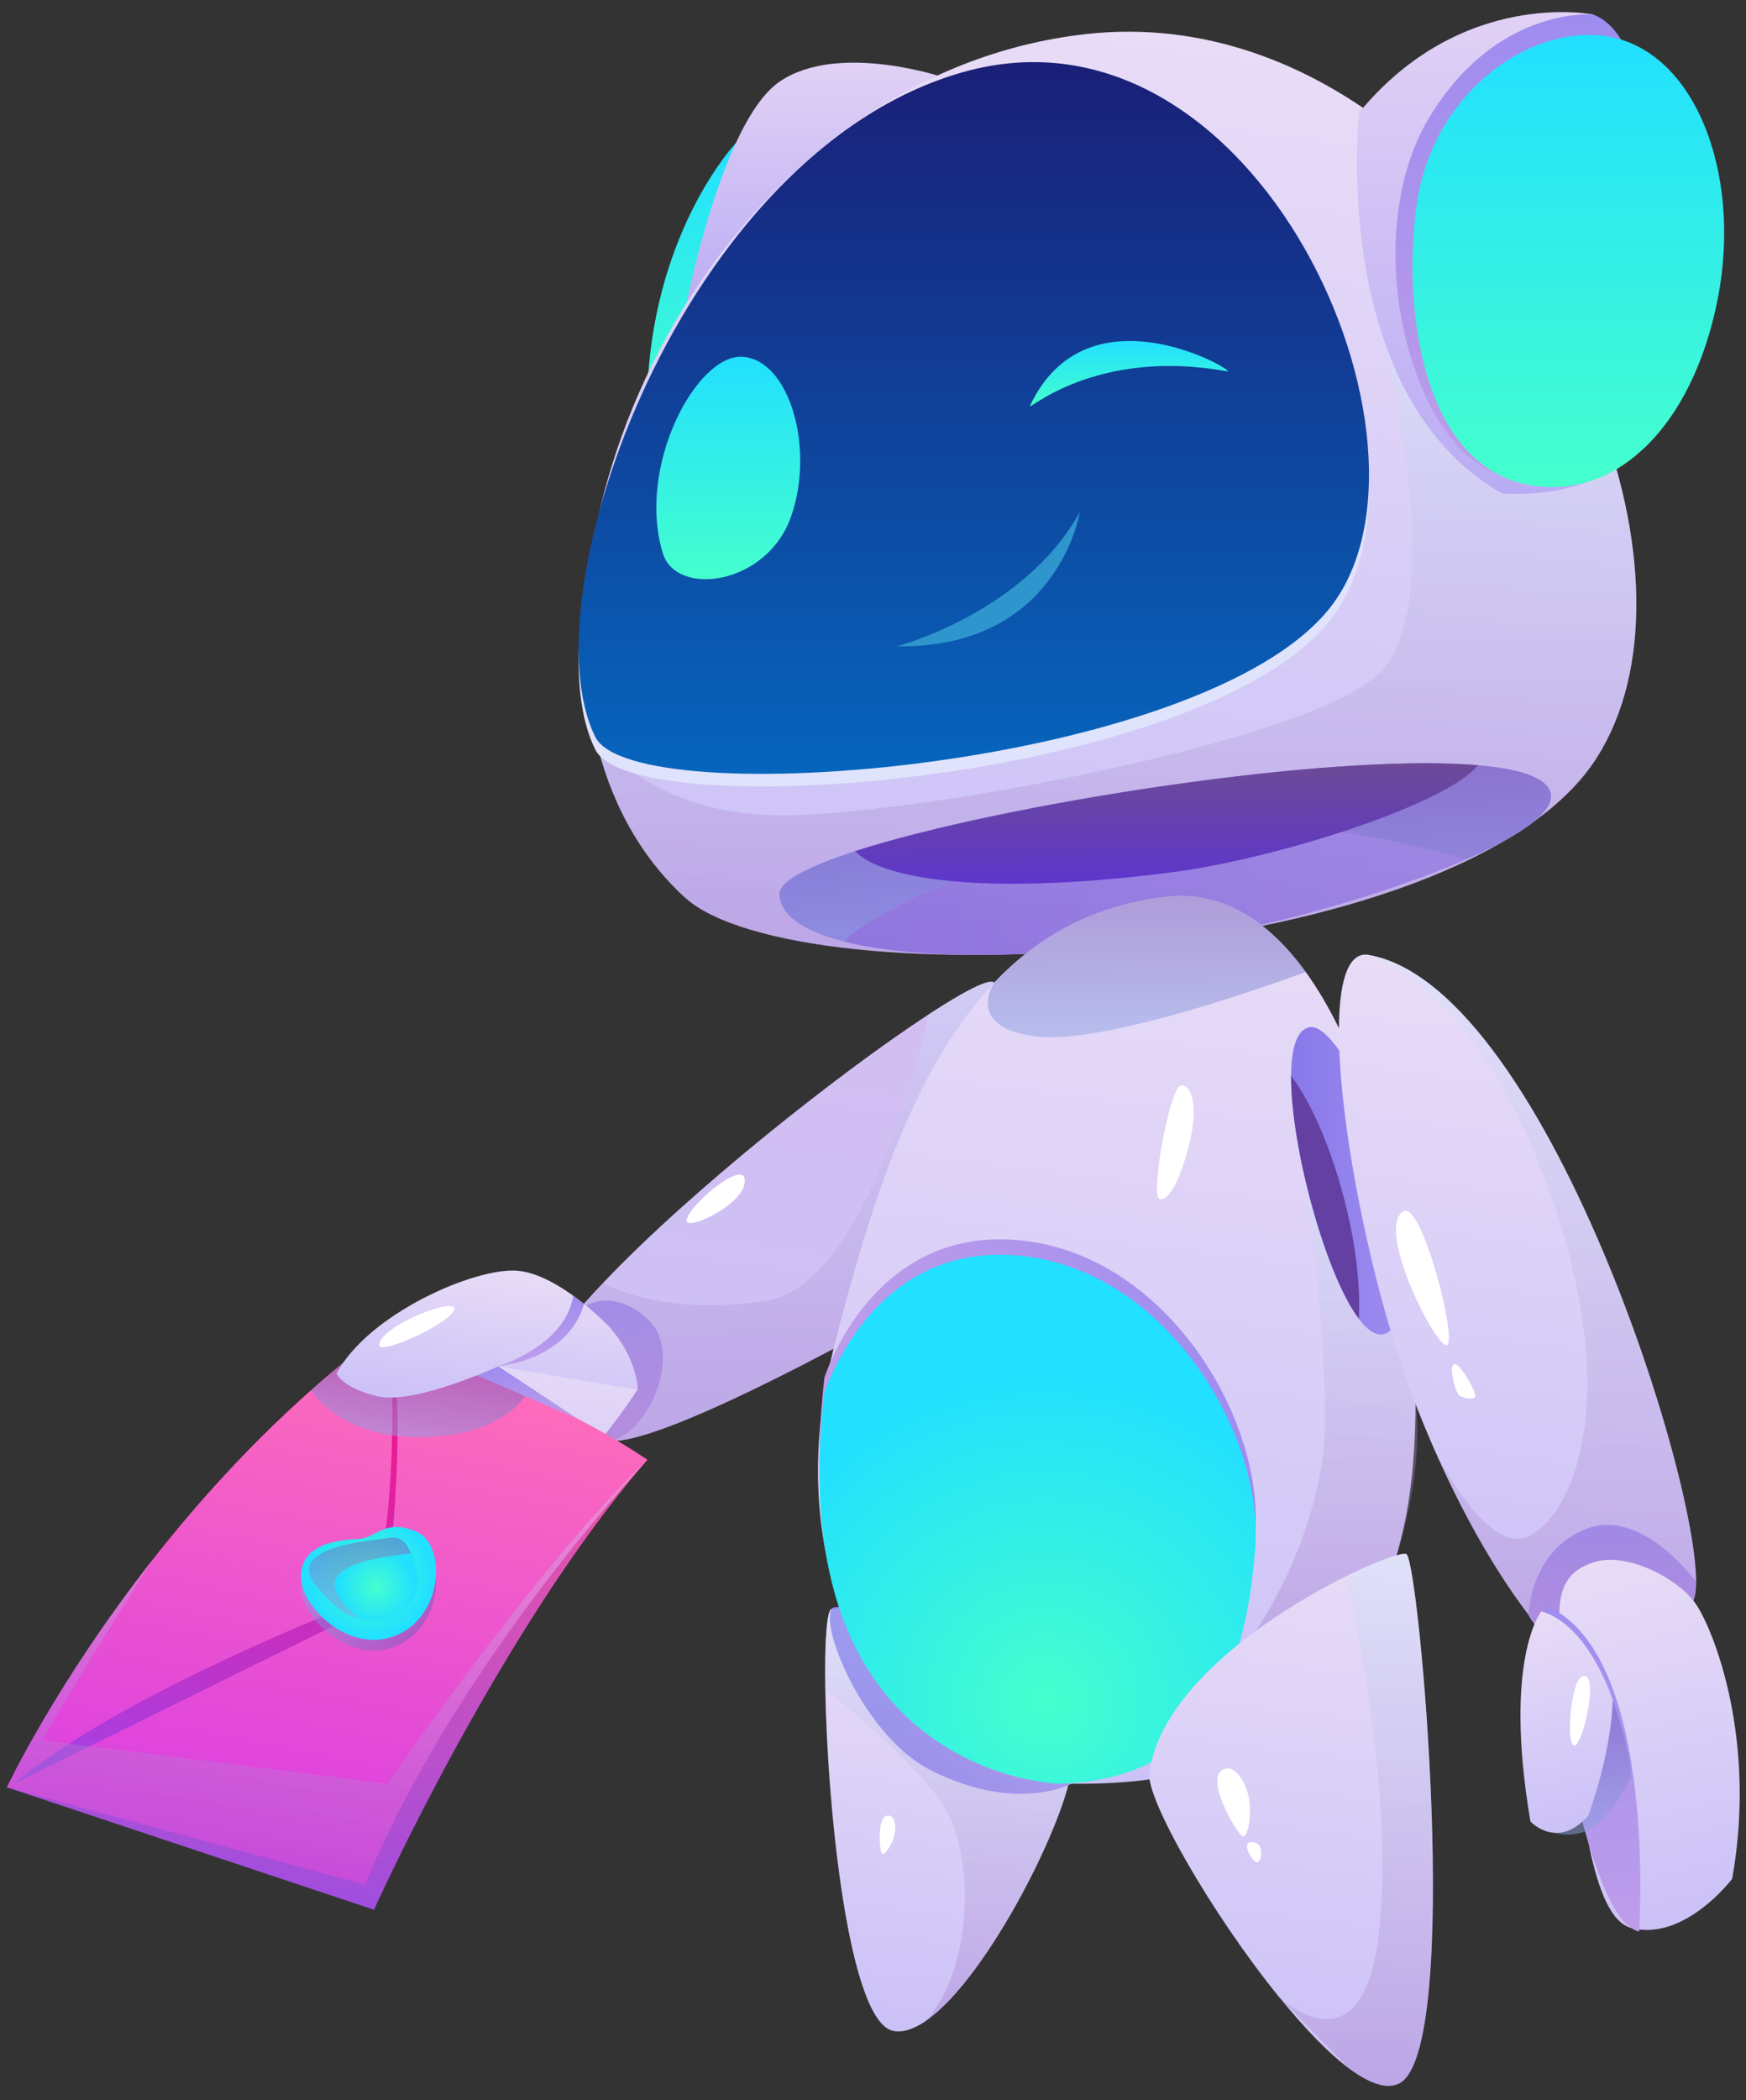 <?xml version="1.0" encoding="utf-8"?>
<!-- Generator: Adobe Illustrator 16.0.0, SVG Export Plug-In . SVG Version: 6.00 Build 0)  -->
<!DOCTYPE svg PUBLIC "-//W3C//DTD SVG 1.1//EN" "http://www.w3.org/Graphics/SVG/1.1/DTD/svg11.dtd">
<svg version="1.1" id="chatbot" xmlns:x="http://ns.adobe.com/Extensibility/1.0/" xmlns:i="http://ns.adobe.com/AdobeIllustrator/10.0/" xmlns:graph="http://ns.adobe.com/Graphs/1.0/"
	 xmlns="http://www.w3.org/2000/svg" xmlns:xlink="http://www.w3.org/1999/xlink" xmlns:a="http://ns.adobe.com/AdobeSVGViewerExtensions/3.0/"
	 x="0px" y="0px" width="326px" height="392px" viewBox="0 0 326 392" enable-background="new 0 0 326 392" xml:space="preserve">
<rect x="0" y="0" width="326" height="392" fill="#333333" stroke="none"/>
<g>
	<linearGradient id="SVGID_1_" gradientUnits="userSpaceOnUse" x1="169.352" y1="379.418" x2="178.957" y2="302.943">
		<stop  offset="0" style="stop-color:#CBC1F7"/>
		<stop  offset="1" style="stop-color:#E8DCF7"/>
		<a:midPointStop  offset="0" style="stop-color:#CBC1F7"/>
		<a:midPointStop  offset="0.5" style="stop-color:#CBC1F7"/>
		<a:midPointStop  offset="1" style="stop-color:#E8DCF7"/>
	</linearGradient>
	<path fill="url(#SVGID_1_)" d="M200.072,329.906c-0.755,9.308-15.509,39.115-27.066,47.21c-0.017,0.018-0.017,0.018-0.017,0.034
		c-2.231,1.549-4.339,2.303-6.2,1.934c-8.308-1.599-12.313-41.399-12.699-63.808c-0.14-8.66,0.265-14.701,1.16-14.949
		C162.801,298.325,200.95,318.822,200.072,329.906z"/>
	<linearGradient id="SVGID_2_" gradientUnits="userSpaceOnUse" x1="51.199" y1="352.754" x2="69.22" y2="262.189">
		<stop  offset="0" style="stop-color:#A242EA"/>
		<stop  offset="1" style="stop-color:#FE117E"/>
		<a:midPointStop  offset="0" style="stop-color:#A242EA"/>
		<a:midPointStop  offset="0.5" style="stop-color:#A242EA"/>
		<a:midPointStop  offset="1" style="stop-color:#FE117E"/>
	</linearGradient>
	<path fill="url(#SVGID_2_)" d="M120.895,272.472c-0.035,0.036-0.071,0.069-0.106,0.106c-27.592,31.842-50.952,83.885-50.952,83.885
		L1.286,333.61l15.07-7.709L120.895,272.472z"/>
	<linearGradient id="SVGID_3_" gradientUnits="userSpaceOnUse" x1="154.927" y1="317.375" x2="200.543" y2="317.375">
		<stop  offset="0" style="stop-color:#8879EA"/>
		<stop  offset="1" style="stop-color:#9E8CEF"/>
		<a:midPointStop  offset="0" style="stop-color:#8879EA"/>
		<a:midPointStop  offset="0.5" style="stop-color:#8879EA"/>
		<a:midPointStop  offset="1" style="stop-color:#9E8CEF"/>
	</linearGradient>
	<path fill="url(#SVGID_3_)" d="M200.068,332.944c0,0-10.205,5.548-26.146-2.44c-12.458-6.243-20.777-26.572-18.669-30.177
		C157.36,296.727,205.832,318.5,200.068,332.944z"/>
	<linearGradient id="SVGID_4_" gradientUnits="userSpaceOnUse" x1="177.075" y1="377.116" x2="177.075" y2="300.19">
		<stop  offset="0" style="stop-color:#9D68C2"/>
		<stop  offset="1" style="stop-color:#CCEDFF"/>
		<a:midPointStop  offset="0" style="stop-color:#9D68C2"/>
		<a:midPointStop  offset="0.5" style="stop-color:#9D68C2"/>
		<a:midPointStop  offset="1" style="stop-color:#CCEDFF"/>
	</linearGradient>
	<path opacity="0.3" fill="url(#SVGID_4_)"  a:adobe-blending-mode="multiply" d="M200.072,329.906
		c-0.755,9.308-15.509,39.115-27.066,47.21c8.677-9.978,8.976-30.314,3.442-39.623c-4.162-7.062-16.562-17.546-22.358-22.217
		c-0.14-8.66,0.265-14.701,1.16-14.949C162.801,298.325,200.95,318.822,200.072,329.906z"/>
	<linearGradient id="SVGID_5_" gradientUnits="userSpaceOnUse" x1="140.282" y1="272.274" x2="151.988" y2="179.07">
		<stop  offset="0" style="stop-color:#CBC1F7"/>
		<stop  offset="1" style="stop-color:#D4BEF1"/>
		<a:midPointStop  offset="0" style="stop-color:#CBC1F7"/>
		<a:midPointStop  offset="0.5" style="stop-color:#CBC1F7"/>
		<a:midPointStop  offset="1" style="stop-color:#D4BEF1"/>
	</linearGradient>
	<path fill="url(#SVGID_5_)" d="M167.895,245.072c0,0-43.821,24.872-54.132,23.869c-10.31-1.002-5.725-24.431-5.725-24.431
		c1.37-1.616,2.897-3.284,4.531-5.005l0.018-0.019c16.475-17.388,44.594-39.553,60.753-50.108l0.018-0.018
		c6.797-4.445,11.486-6.833,12.277-5.937C191.624,190.08,167.895,245.072,167.895,245.072z"/>
	<linearGradient id="SVGID_6_" gradientUnits="userSpaceOnUse" x1="116.151" y1="268.694" x2="113.505" y2="242.714">
		<stop  offset="0" style="stop-color:#BE9DEA"/>
		<stop  offset="1" style="stop-color:#9E8CEF"/>
		<a:midPointStop  offset="0" style="stop-color:#BE9DEA"/>
		<a:midPointStop  offset="0.5" style="stop-color:#BE9DEA"/>
		<a:midPointStop  offset="1" style="stop-color:#9E8CEF"/>
	</linearGradient>
	<path fill="url(#SVGID_6_)" d="M108.042,244.507c0,0,5.725-4.815,12.823,1.654c7.101,6.471-0.221,22.001-7.099,22.776
		C106.888,269.716,102.761,254.574,108.042,244.507z"/>
	<linearGradient id="SVGID_7_" gradientUnits="userSpaceOnUse" x1="146.813" y1="268.971" x2="146.813" y2="183.238">
		<stop  offset="0" style="stop-color:#9D68C2"/>
		<stop  offset="1" style="stop-color:#CCEDFF"/>
		<a:midPointStop  offset="0" style="stop-color:#9D68C2"/>
		<a:midPointStop  offset="0.5" style="stop-color:#9D68C2"/>
		<a:midPointStop  offset="1" style="stop-color:#CCEDFF"/>
	</linearGradient>
	<path opacity="0.3" fill="url(#SVGID_7_)"  a:adobe-blending-mode="multiply" d="M167.895,245.072c0,0-43.821,24.872-54.132,23.869
		c-10.31-1.002-5.725-24.431-5.725-24.431c1.37-1.616,2.897-3.284,4.531-5.005l0.018-0.019c0,0,10.714,6.323,30.456,3.303
		c19.758-3.021,30.297-53.411,30.297-53.411l0.018-0.018c6.797-4.445,11.486-6.833,12.277-5.937
		C191.624,190.08,167.895,245.072,167.895,245.072z"/>
	<linearGradient id="SVGID_8_" gradientUnits="userSpaceOnUse" x1="136.813" y1="81.322" x2="136.813" y2="26.697">
		<stop  offset="0" style="stop-color:#45FFCD"/>
		<stop  offset="1" style="stop-color:#22E0FF"/>
		<a:midPointStop  offset="0" style="stop-color:#45FFCD"/>
		<a:midPointStop  offset="0.5" style="stop-color:#45FFCD"/>
		<a:midPointStop  offset="1" style="stop-color:#22E0FF"/>
	</linearGradient>
	<path fill="url(#SVGID_8_)" d="M137.395,26.697c0,0-14.791,15.614-16.437,44.455c-1.646,28.842,31.77-12.822,31.77-12.822
		L137.395,26.697z"/>
	<linearGradient id="SVGID_9_" gradientUnits="userSpaceOnUse" x1="152.138" y1="58.33" x2="152.138" y2="11.695">
		<stop  offset="0" style="stop-color:#B9ACF4"/>
		<stop  offset="1" style="stop-color:#E1D1F5"/>
		<a:midPointStop  offset="0" style="stop-color:#B9ACF4"/>
		<a:midPointStop  offset="0.5" style="stop-color:#B9ACF4"/>
		<a:midPointStop  offset="1" style="stop-color:#E1D1F5"/>
	</linearGradient>
	<path fill="url(#SVGID_9_)" d="M127.82,58.33c0,0,6.703-35.542,17.733-43.085c11.031-7.543,30.902-0.716,30.902-0.716L127.82,58.33
		z"/>
	<linearGradient id="SVGID_10_" gradientUnits="userSpaceOnUse" x1="198.917" y1="182.131" x2="220.957" y2="6.648">
		<stop  offset="0" style="stop-color:#CBC1F7"/>
		<stop  offset="1" style="stop-color:#E8DCF7"/>
		<a:midPointStop  offset="0" style="stop-color:#CBC1F7"/>
		<a:midPointStop  offset="0.5" style="stop-color:#CBC1F7"/>
		<a:midPointStop  offset="1" style="stop-color:#E8DCF7"/>
	</linearGradient>
	<path fill="url(#SVGID_10_)" d="M298.13,141.446c-25.046,39.379-149.081,45.632-170.385,25.959
		c-8.483-7.833-13.91-18.161-16.598-29.805v-0.035C99.695,87.719,138.441,13.618,202.724,6.363
		c43.559-4.9,79.968,31.124,95.161,69.571C307.404,99.962,308.633,124.937,298.13,141.446z"/>
	<linearGradient id="SVGID_11_" gradientUnits="userSpaceOnUse" x1="145.553" y1="160.351" x2="289.598" y2="160.351">
		<stop  offset="0" style="stop-color:#8879EA"/>
		<stop  offset="1" style="stop-color:#9E8CEF"/>
		<a:midPointStop  offset="0" style="stop-color:#8879EA"/>
		<a:midPointStop  offset="0.5" style="stop-color:#8879EA"/>
		<a:midPointStop  offset="1" style="stop-color:#9E8CEF"/>
	</linearGradient>
	<path fill="url(#SVGID_11_)" d="M273.822,160.38c-15.28,6.709-38.359,13.067-53.868,15.123c-28.804,3.829-49.985,3.373-62.21,0.28
		h-0.018c-8.044-2.037-12.206-5.181-12.172-8.993c0.018-2.317,5.411-5.076,14.086-7.903c25.52-8.237,79.441-16.914,109.195-16.405
		c2.564,0.053,4.952,0.158,7.112,0.351c0.475,0.036,0.914,0.088,1.353,0.141c0.089,0,0.159,0,0.247,0.018
		c5.199,0.562,8.975,1.598,10.801,3.231c0.473,0.404,0.808,0.843,1.018,1.316C290.964,151.159,284.184,155.849,273.822,160.38z"/>
	<linearGradient id="SVGID_12_" gradientUnits="userSpaceOnUse" x1="208.336" y1="178.236" x2="208.336" y2="63.656">
		<stop  offset="0" style="stop-color:#9D68C2"/>
		<stop  offset="1" style="stop-color:#CCEDFF"/>
		<a:midPointStop  offset="0" style="stop-color:#9D68C2"/>
		<a:midPointStop  offset="0.5" style="stop-color:#9D68C2"/>
		<a:midPointStop  offset="1" style="stop-color:#CCEDFF"/>
	</linearGradient>
	<path opacity="0.3" fill="url(#SVGID_12_)"  a:adobe-blending-mode="multiply" d="M298.13,141.446
		c-25.046,39.379-149.081,45.632-170.385,25.959c-8.483-7.833-13.91-18.161-16.598-29.805v-0.035c0,0,10.357,14.933,35.666,14.635
		c25.292-0.3,97.439-13.663,110.717-26.538c13.279-12.874,0.943-62.006,0.943-62.006l39.413,12.278
		C307.404,99.962,308.633,124.937,298.13,141.446z"/>
	<linearGradient id="SVGID_13_" gradientUnits="userSpaceOnUse" x1="217.576" y1="175.783" x2="217.576" y2="142.461">
		<stop  offset="0" style="stop-color:#8DA4E5"/>
		<stop  offset="1" style="stop-color:#755CBB"/>
		<a:midPointStop  offset="0" style="stop-color:#8DA4E5"/>
		<a:midPointStop  offset="0.5" style="stop-color:#8DA4E5"/>
		<a:midPointStop  offset="1" style="stop-color:#755CBB"/>
	</linearGradient>
	<path opacity="0.5" fill="url(#SVGID_13_)"  a:adobe-blending-mode="multiply" d="M273.822,160.38
		c-13.138-3.741-51.268-12.874-79.44-2.459c-34.566,12.751-36.638,17.862-36.638,17.862h-0.018
		c-8.044-2.037-12.206-5.181-12.172-8.993c0.018-2.317,5.411-5.076,14.086-7.903c25.52-8.237,79.441-16.914,109.195-16.405
		c3.126,0.14,5.954,0.299,8.465,0.492c0.089,0,0.159,0,0.247,0.018c5.199,0.562,8.975,1.598,10.801,3.231
		c0.473,0.404,0.808,0.843,1.018,1.316C290.964,151.159,284.184,155.849,273.822,160.38z"/>
	
		<linearGradient id="SVGID_14_" gradientUnits="userSpaceOnUse" x1="224.161" y1="118.793" x2="226.887" y2="97.087" gradientTransform="matrix(0.991 -0.133 0.133 0.991 -20.042 76.728)">
		<stop  offset="0" style="stop-color:#5E36CC"/>
		<stop  offset="1" style="stop-color:#6C4A96"/>
		<a:midPointStop  offset="0" style="stop-color:#5E36CC"/>
		<a:midPointStop  offset="0.5" style="stop-color:#5E36CC"/>
		<a:midPointStop  offset="1" style="stop-color:#6C4A96"/>
	</linearGradient>
	<path fill="url(#SVGID_14_)" d="M275.953,142.83c-5.935,7.422-37.823,17.416-56.436,19.889c-33.361,4.415-54.329,1.87-59.876-3.837
		C187.347,149.944,248.595,140.468,275.953,142.83z"/>
	<path fill="#DFE3FB" d="M111.152,139.919c7.242,14.509,113.764,5.911,137.282-24.261c23.516-30.17-13.755-115.363-68.641-99.833
		C127.466,30.631,98.031,113.63,111.152,139.919z"/>
	<linearGradient id="SVGID_15_" gradientUnits="userSpaceOnUse" x1="181.824" y1="144.444" x2="181.824" y2="11.595">
		<stop  offset="0" style="stop-color:#0665BD"/>
		<stop  offset="1" style="stop-color:#1A1F77"/>
		<a:midPointStop  offset="0" style="stop-color:#0665BD"/>
		<a:midPointStop  offset="0.5" style="stop-color:#0665BD"/>
		<a:midPointStop  offset="1" style="stop-color:#1A1F77"/>
	</linearGradient>
	<path fill="url(#SVGID_15_)" d="M111.152,137.564c7.242,14.509,113.764,5.91,137.282-24.26
		c23.516-30.172-13.755-115.365-68.641-99.835C127.466,28.275,98.031,111.274,111.152,137.564z"/>
	<linearGradient id="SVGID_16_" gradientUnits="userSpaceOnUse" x1="200.517" y1="333.292" x2="221.381" y2="167.17">
		<stop  offset="0" style="stop-color:#CBC1F7"/>
		<stop  offset="1" style="stop-color:#E8DCF7"/>
		<a:midPointStop  offset="0" style="stop-color:#CBC1F7"/>
		<a:midPointStop  offset="0.5" style="stop-color:#CBC1F7"/>
		<a:midPointStop  offset="1" style="stop-color:#E8DCF7"/>
	</linearGradient>
	<path fill="url(#SVGID_16_)" d="M262.195,284.573c-7.5,34.18-27.066,48.847-62.123,48.371
		c-34.354-0.476-55.466-37.71-44.383-81.428c7.078-27.906,15.298-52.671,29.928-68.075c0.018-0.018,0.018-0.018,0.018-0.018
		l0.018-0.035c8.273-8.713,18.6-14.403,31.931-15.984c10.521-1.247,19.25,4.41,26.207,14.018
		C261.896,206.45,267.955,258.229,262.195,284.573z"/>
	<linearGradient id="SVGID_17_" gradientUnits="userSpaceOnUse" x1="279.442" y1="92.194" x2="279.442" y2="2.26">
		<stop  offset="0" style="stop-color:#B9ACF4"/>
		<stop  offset="1" style="stop-color:#E1D1F5"/>
		<a:midPointStop  offset="0" style="stop-color:#B9ACF4"/>
		<a:midPointStop  offset="0.5" style="stop-color:#B9ACF4"/>
		<a:midPointStop  offset="1" style="stop-color:#E1D1F5"/>
	</linearGradient>
	<path fill="url(#SVGID_17_)" d="M253.758,21.013c0,0-5.769,52.498,26.624,71.064c0,0,15.898,1.711,25.143-7.939
		c0,0-14.392,13.527-29.571-0.561c-15.18-14.089-11.528-52.913,0-65.559c11.527-12.646,28.166-9.319,28.166-9.319l-6.654-5.99
		C297.464,2.709,272.948-2.283,253.758,21.013z"/>
	<linearGradient id="SVGID_18_" gradientUnits="userSpaceOnUse" x1="249.552" y1="304.435" x2="249.552" y2="220.393">
		<stop  offset="0" style="stop-color:#9D68C2"/>
		<stop  offset="1" style="stop-color:#CCEDFF"/>
		<a:midPointStop  offset="0" style="stop-color:#9D68C2"/>
		<a:midPointStop  offset="0.5" style="stop-color:#9D68C2"/>
		<a:midPointStop  offset="1" style="stop-color:#CCEDFF"/>
	</linearGradient>
	<path opacity="0.3" fill="url(#SVGID_18_)"  a:adobe-blending-mode="multiply" d="M243.765,220.393c0,0,3.657,26.659,3.657,44.434
		c0,21.084-12.951,39.609-12.951,39.609l26.296-14.125c0,0,4.907-13.787,3.663-27.896c-1.245-14.109-2.391-20.556-2.391-20.556
		L243.765,220.393z"/>
	<linearGradient id="SVGID_19_" gradientUnits="userSpaceOnUse" x1="286.332" y1="88.778" x2="286.332" y2="2.678">
		<stop  offset="0" style="stop-color:#BE9DEA"/>
		<stop  offset="1" style="stop-color:#9E8CEF"/>
		<a:midPointStop  offset="0" style="stop-color:#BE9DEA"/>
		<a:midPointStop  offset="0.5" style="stop-color:#BE9DEA"/>
		<a:midPointStop  offset="1" style="stop-color:#9E8CEF"/>
	</linearGradient>
	<path fill="url(#SVGID_19_)" d="M297.464,2.709c0,0-18.022-1.664-30.617,19.25c-13.375,22.208-3.652,60.601,12.595,66.432
		c16.247,5.833,32.665-56.286,32.665-56.286l-9.438-24.712C302.668,7.394,300.792,3.929,297.464,2.709z"/>
	<linearGradient id="SVGID_20_" gradientUnits="userSpaceOnUse" x1="292.83" y1="90.917" x2="292.83" y2="6.521">
		<stop  offset="0" style="stop-color:#45FFCD"/>
		<stop  offset="1" style="stop-color:#22E0FF"/>
		<a:midPointStop  offset="0" style="stop-color:#45FFCD"/>
		<a:midPointStop  offset="0.5" style="stop-color:#45FFCD"/>
		<a:midPointStop  offset="1" style="stop-color:#22E0FF"/>
	</linearGradient>
	<path fill="url(#SVGID_20_)" d="M320.753,55.63c-2.319,11.996-7.202,21.797-13.736,27.997l-0.052,0.034l-1.827,1.617h-0.018
		c-5.287,4.285-11.539,6.304-18.301,5.443c-21.938-2.792-24.888-34.564-22.306-52.567c3.002-20.795,20.795-33.283,34.951-31.458
		C316.309,8.876,325.301,32.147,320.753,55.63z"/>
	<linearGradient id="SVGID_21_" gradientUnits="userSpaceOnUse" x1="153.008" y1="280.711" x2="234.472" y2="280.711">
		<stop  offset="0" style="stop-color:#BE9DEA"/>
		<stop  offset="1" style="stop-color:#9E8CEF"/>
		<a:midPointStop  offset="0" style="stop-color:#BE9DEA"/>
		<a:midPointStop  offset="0.5" style="stop-color:#BE9DEA"/>
		<a:midPointStop  offset="1" style="stop-color:#9E8CEF"/>
	</linearGradient>
	<path fill="url(#SVGID_21_)" d="M153.926,257.166c0,0,7.983-25.827,32.676-25.827c29.591,0,49.534,32.709,47.759,54.893
		c-1.775,22.188-8.559,42.977-36.512,43.853C197.85,330.084,145.501,328.913,153.926,257.166z"/>
	<radialGradient id="SVGID_22_" cx="195.098" cy="317.631" r="61.565" gradientUnits="userSpaceOnUse">
		<stop  offset="0" style="stop-color:#45FFCD"/>
		<stop  offset="1" style="stop-color:#22E0FF"/>
		<a:midPointStop  offset="0" style="stop-color:#45FFCD"/>
		<a:midPointStop  offset="0.5" style="stop-color:#45FFCD"/>
		<a:midPointStop  offset="1" style="stop-color:#22E0FF"/>
	</radialGradient>
	<path fill="url(#SVGID_22_)" d="M153.926,260.038c0,0,7.983-25.829,32.676-25.829c29.591,0,49.534,32.71,47.759,54.896
		s-8.559,42.974-36.512,43.851C197.85,332.955,145.501,331.783,153.926,260.038z"/>
	<linearGradient id="SVGID_23_" gradientUnits="userSpaceOnUse" x1="241.066" y1="220.392" x2="262.04" y2="220.392">
		<stop  offset="0" style="stop-color:#8879EA"/>
		<stop  offset="1" style="stop-color:#9E8CEF"/>
		<a:midPointStop  offset="0" style="stop-color:#8879EA"/>
		<a:midPointStop  offset="0.5" style="stop-color:#8879EA"/>
		<a:midPointStop  offset="1" style="stop-color:#9E8CEF"/>
	</linearGradient>
	<path fill="url(#SVGID_23_)" d="M257.75,249.076c-1.282,0-2.652-1.069-4.04-2.915c-6.199-8.256-12.716-32.088-12.645-45.333
		c0.033-5.126,1.053-8.676,3.478-9.097c3.951-0.687,11.978,12.646,15.877,31.386C262.669,234.024,263.231,249.076,257.75,249.076z"
		/>
	<path fill="#6340A2" d="M253.711,246.161c-6.199-8.256-12.716-32.088-12.645-45.333c3.881,5.025,8.43,15.247,11.082,27.998
		C253.307,234.376,254.01,240.998,253.711,246.161z"/>
	<linearGradient id="SVGID_24_" gradientUnits="userSpaceOnUse" x1="275.114" y1="308.007" x2="290.857" y2="182.664">
		<stop  offset="0" style="stop-color:#CBC1F7"/>
		<stop  offset="1" style="stop-color:#E8DCF7"/>
		<a:midPointStop  offset="0" style="stop-color:#CBC1F7"/>
		<a:midPointStop  offset="0.5" style="stop-color:#CBC1F7"/>
		<a:midPointStop  offset="1" style="stop-color:#E8DCF7"/>
	</linearGradient>
	<path fill="url(#SVGID_24_)" d="M316.326,298.325c-4.004,12.875-19.092,14.211-23.5,11.101
		c-3.847-2.703-14.472-15.175-24.625-38.008c-0.017-0.018-0.017-0.033-0.035-0.052c-1.493-3.356-2.967-6.938-4.426-10.749
		c-11.329-29.735-19.847-84.499-8.132-82.375c0,0,0.018,0,0.053,0.019C289.664,184.478,320.313,285.47,316.326,298.325z"/>
	<linearGradient id="SVGID_25_" gradientUnits="userSpaceOnUse" x1="236.28" y1="386.504" x2="248.614" y2="288.297">
		<stop  offset="0" style="stop-color:#CBC1F7"/>
		<stop  offset="1" style="stop-color:#E8DCF7"/>
		<a:midPointStop  offset="0" style="stop-color:#CBC1F7"/>
		<a:midPointStop  offset="0.5" style="stop-color:#CBC1F7"/>
		<a:midPointStop  offset="1" style="stop-color:#E8DCF7"/>
	</linearGradient>
	<path fill="url(#SVGID_25_)" d="M261.194,388.92c-2.318,1.124-5.55-0.056-9.221-2.756c-4.004-2.97-8.554-7.747-13.068-13.315
		c-0.017-0.019-0.035-0.034-0.035-0.034l-0.052-0.054c-12.576-15.49-24.836-36.972-24.221-41.784
		c2.161-16.65,24.783-31.104,38.219-37.482c5.252-2.493,9.099-3.739,9.765-3.423C264.987,291.229,273.172,383.107,261.194,388.92z"
		/>
	<linearGradient id="SVGID_26_" gradientUnits="userSpaceOnUse" x1="301.039" y1="308.767" x2="301.039" y2="284.642">
		<stop  offset="0" style="stop-color:#BE9DEA"/>
		<stop  offset="1" style="stop-color:#9E8CEF"/>
		<a:midPointStop  offset="0" style="stop-color:#BE9DEA"/>
		<a:midPointStop  offset="0.5" style="stop-color:#BE9DEA"/>
		<a:midPointStop  offset="1" style="stop-color:#9E8CEF"/>
	</linearGradient>
	<path fill="url(#SVGID_26_)" d="M285.409,301.436c0,0,0.192-11.855,10.671-16.019c10.479-4.167,20.587,9.814,20.587,9.814
		s0.097,13.311-14.101,13.53C288.367,308.983,285.409,301.436,285.409,301.436z"/>
	<linearGradient id="SVGID_27_" gradientUnits="userSpaceOnUse" x1="86.787" y1="290.774" x2="91.95" y2="249.669">
		<stop  offset="0" style="stop-color:#CBC1F7"/>
		<stop  offset="1" style="stop-color:#E8DCF7"/>
		<a:midPointStop  offset="0" style="stop-color:#CBC1F7"/>
		<a:midPointStop  offset="0.5" style="stop-color:#CBC1F7"/>
		<a:midPointStop  offset="1" style="stop-color:#E8DCF7"/>
	</linearGradient>
	<path fill="url(#SVGID_27_)" d="M119.09,259.288c0,0-8.652,13.645-17.97,20.298c-9.319,6.658-27.622,9.519-27.622,9.519
		s-12.978-5.99-12.978-14.908c0,0,13.976-7.09,19.302-18.321c0,0,18.158-6.469,26.05-4.358
		C113.766,253.63,119.09,259.288,119.09,259.288z"/>
	<linearGradient id="SVGID_28_" gradientUnits="userSpaceOnUse" x1="52.026" y1="348.595" x2="71.31" y2="251.685">
		<stop  offset="0" style="stop-color:#D93DE3"/>
		<stop  offset="1" style="stop-color:#FF6DBA"/>
		<a:midPointStop  offset="0" style="stop-color:#D93DE3"/>
		<a:midPointStop  offset="0.5" style="stop-color:#D93DE3"/>
		<a:midPointStop  offset="1" style="stop-color:#FF6DBA"/>
	</linearGradient>
	<path fill="url(#SVGID_28_)" d="M120.895,272.472c-0.035,0.036-0.071,0.069-0.106,0.106c-2.125,2.301-36.497,39.535-52.621,79.229
		L1.286,333.61c0,0,9.116-19.391,27.118-42.362c0.035-0.034,0.053-0.053,0.053-0.071c0.019-0.019,0.019-0.019,0.019-0.019
		c10.327-13.17,23.57-27.521,39.693-40.062C68.168,251.097,94.936,255.172,120.895,272.472z"/>
	<linearGradient id="SVGID_29_" gradientUnits="userSpaceOnUse" x1="98.946" y1="265.734" x2="97.806" y2="254.544">
		<stop  offset="0" style="stop-color:#BE9DEA"/>
		<stop  offset="1" style="stop-color:#9E8CEF"/>
		<a:midPointStop  offset="0" style="stop-color:#BE9DEA"/>
		<a:midPointStop  offset="0.5" style="stop-color:#BE9DEA"/>
		<a:midPointStop  offset="1" style="stop-color:#9E8CEF"/>
	</linearGradient>
	<polygon fill="url(#SVGID_29_)" points="93.024,255.03 107.856,264.826 89.024,256.72 	"/>
	<linearGradient id="SVGID_30_" gradientUnits="userSpaceOnUse" x1="135.978" y1="108.112" x2="135.978" y2="66.588">
		<stop  offset="0" style="stop-color:#45FFCD"/>
		<stop  offset="1" style="stop-color:#22E0FF"/>
		<a:midPointStop  offset="0" style="stop-color:#45FFCD"/>
		<a:midPointStop  offset="0.5" style="stop-color:#45FFCD"/>
		<a:midPointStop  offset="1" style="stop-color:#22E0FF"/>
	</linearGradient>
	<path fill="url(#SVGID_30_)" d="M123.767,103.289c2.512,8.198,19.45,5.971,23.936-6.872c4.486-12.84-0.325-29.147-8.977-29.813
		C130.073,65.939,118.79,87.06,123.767,103.289z"/>
	<linearGradient id="SVGID_31_" gradientUnits="userSpaceOnUse" x1="210.783" y1="75.835" x2="210.783" y2="63.649">
		<stop  offset="0" style="stop-color:#45FFCD"/>
		<stop  offset="1" style="stop-color:#22E0FF"/>
		<a:midPointStop  offset="0" style="stop-color:#45FFCD"/>
		<a:midPointStop  offset="0.5" style="stop-color:#45FFCD"/>
		<a:midPointStop  offset="1" style="stop-color:#22E0FF"/>
	</linearGradient>
	<path fill="url(#SVGID_31_)" d="M192.303,75.755c-0.552,1.17,12.102-10.93,36.829-6.433
		C231.572,69.765,203.174,52.682,192.303,75.755z"/>
	<path fill="#2F95CD" d="M167.456,120.644c0,0,23.737-6.212,34.165-25.07C201.621,95.573,197.628,121.088,167.456,120.644z"/>
	<linearGradient id="SVGID_32_" gradientUnits="userSpaceOnUse" x1="214.116" y1="193.612" x2="214.116" y2="167.234">
		<stop  offset="0" style="stop-color:#8DA4E5"/>
		<stop  offset="1" style="stop-color:#755CBB"/>
		<a:midPointStop  offset="0" style="stop-color:#8DA4E5"/>
		<a:midPointStop  offset="0.5" style="stop-color:#8DA4E5"/>
		<a:midPointStop  offset="1" style="stop-color:#755CBB"/>
	</linearGradient>
	<path opacity="0.5" fill="url(#SVGID_32_)"  a:adobe-blending-mode="multiply" d="M243.789,181.423
		c0,0-36.182,13.629-50.058,12.064c-13.471-1.51-8.413-9.589-8.114-10.046c0.018-0.018,0.018-0.018,0.018-0.018l0.018-0.035
		c8.273-8.713,18.6-14.403,31.931-15.984C228.104,166.159,236.833,171.815,243.789,181.423z"/>
	<linearGradient id="SVGID_33_" gradientUnits="userSpaceOnUse" x1="286.168" y1="310.838" x2="286.168" y2="178.262">
		<stop  offset="0" style="stop-color:#9D68C2"/>
		<stop  offset="1" style="stop-color:#CCEDFF"/>
		<a:midPointStop  offset="0" style="stop-color:#9D68C2"/>
		<a:midPointStop  offset="0.5" style="stop-color:#9D68C2"/>
		<a:midPointStop  offset="1" style="stop-color:#CCEDFF"/>
	</linearGradient>
	<path opacity="0.3" fill="url(#SVGID_33_)"  a:adobe-blending-mode="multiply" d="M316.326,298.325
		c-4.004,12.875-19.092,14.211-23.5,11.101c-3.847-2.703-14.472-15.175-24.625-38.008c1.001,1.933,8.449,15.825,15.123,15.825
		c7.183-0.016,21.023-19.97,7.024-61.807c-13.541-40.555-33.458-46.825-34.688-47.175
		C289.664,184.478,320.313,285.47,316.326,298.325z"/>
	
		<linearGradient id="SVGID_34_" gradientUnits="userSpaceOnUse" x1="978.269" y1="328.632" x2="986.924" y2="259.727" gradientTransform="matrix(-0.995 0.101 0.101 0.995 1256.242 -67.506)">
		<stop  offset="0" style="stop-color:#CBC1F7"/>
		<stop  offset="1" style="stop-color:#E8DCF7"/>
		<a:midPointStop  offset="0" style="stop-color:#CBC1F7"/>
		<a:midPointStop  offset="0.5" style="stop-color:#CBC1F7"/>
		<a:midPointStop  offset="1" style="stop-color:#E8DCF7"/>
	</linearGradient>
	<path fill="url(#SVGID_34_)" d="M298.074,291.474c5.954-1.604,15.329,3.166,18.594,7.972c3.264,4.808,11.412,25.067,6.754,51.246
		c0,0-8.875,11.76-18.853,9.176c-7.578-1.96-9.388-24.512-11.431-40.544C291.093,303.294,288.271,294.116,298.074,291.474z"/>
	
		<linearGradient id="SVGID_35_" gradientUnits="userSpaceOnUse" x1="993.479" y1="329.594" x2="993.479" y2="267.177" gradientTransform="matrix(-0.995 0.101 0.101 0.995 1256.242 -67.506)">
		<stop  offset="0" style="stop-color:#BE9DEA"/>
		<stop  offset="1" style="stop-color:#9E8CEF"/>
		<a:midPointStop  offset="0" style="stop-color:#BE9DEA"/>
		<a:midPointStop  offset="0.5" style="stop-color:#BE9DEA"/>
		<a:midPointStop  offset="1" style="stop-color:#9E8CEF"/>
	</linearGradient>
	<path fill="url(#SVGID_35_)" d="M306.023,360.556c0,0,3.666-52.476-17.678-60.942c0,0-0.108,8.517,4.161,28.227
		C296.774,347.551,301.123,359.337,306.023,360.556z"/>
	
		<linearGradient id="SVGID_36_" gradientUnits="userSpaceOnUse" x1="994.75" y1="310.272" x2="994.75" y2="286.138" gradientTransform="matrix(-0.995 0.101 0.101 0.995 1256.242 -67.506)">
		<stop  offset="0" style="stop-color:#8DA4E5"/>
		<stop  offset="1" style="stop-color:#755CBB"/>
		<a:midPointStop  offset="0" style="stop-color:#8DA4E5"/>
		<a:midPointStop  offset="0.5" style="stop-color:#8DA4E5"/>
		<a:midPointStop  offset="1" style="stop-color:#755CBB"/>
	</linearGradient>
	<path opacity="0.5" fill="url(#SVGID_36_)"  a:adobe-blending-mode="multiply" d="M304.568,331.792c0,0-4.436,8.142-7.869,9.749
		c-3.435,1.605-6.347,0.579-6.347,0.579l10.771-24.748C301.123,317.372,304.456,326.428,304.568,331.792z"/>
	
		<linearGradient id="SVGID_37_" gradientUnits="userSpaceOnUse" x1="996.371" y1="309.132" x2="1001.491" y2="268.368" gradientTransform="matrix(-0.995 0.101 0.101 0.995 1256.242 -67.506)">
		<stop  offset="0" style="stop-color:#CBC1F7"/>
		<stop  offset="1" style="stop-color:#E8DCF7"/>
		<a:midPointStop  offset="0" style="stop-color:#CBC1F7"/>
		<a:midPointStop  offset="0.5" style="stop-color:#CBC1F7"/>
		<a:midPointStop  offset="1" style="stop-color:#E8DCF7"/>
	</linearGradient>
	<path fill="url(#SVGID_37_)" d="M301.123,317.372c0,0-4.344-13.993-13.326-16.602c0,0-7.21,8.722-2.046,39.238
		c0,0,5.077,5.441,10.783-1.101C296.534,338.908,300.756,327.894,301.123,317.372z"/>
	<path fill="#FFFFFF" d="M295.677,312.839c2.931-0.298-0.205,13.124-1.761,12.976C292.358,325.665,293.235,313.089,295.677,312.839z
		"/>
	<linearGradient id="SVGID_38_" gradientUnits="userSpaceOnUse" x1="253.227" y1="389.344" x2="253.227" y2="290.023">
		<stop  offset="0" style="stop-color:#9D68C2"/>
		<stop  offset="1" style="stop-color:#CCEDFF"/>
		<a:midPointStop  offset="0" style="stop-color:#9D68C2"/>
		<a:midPointStop  offset="0.5" style="stop-color:#9D68C2"/>
		<a:midPointStop  offset="1" style="stop-color:#CCEDFF"/>
	</linearGradient>
	<path opacity="0.3" fill="url(#SVGID_38_)"  a:adobe-blending-mode="multiply" d="M261.194,388.92
		c-2.318,1.124-5.55-0.056-9.221-2.756l-13.068-13.315c1.266,1.16,15.861,13.822,18.618-12.61
		c2.899-27.645-5.971-64.988-5.971-64.988l1.264-1.756c5.252-2.493,9.099-3.739,9.765-3.423
		C264.987,291.229,273.172,383.107,261.194,388.92z"/>
	<path fill="#FFFFFF" d="M262.04,226.104c-5.148,3.031,5.473,24.451,7.969,24.99S265.551,224.037,262.04,226.104z"/>
	<path fill="#FFFFFF" d="M271.531,254.631c-1.084,0.117,0.11,5.123,0.918,5.796c0.809,0.675,2.495,0.81,2.966,0.338
		C275.888,260.291,272.768,254.495,271.531,254.631z"/>
	<path fill="#FFFFFF" d="M220.541,202.584c-2.1,0.055-5.774,20.507-4.086,21.188c1.688,0.681,3.969-3.656,5.633-10.361
		C223.752,206.707,222.567,202.531,220.541,202.584z"/>
	<path fill="#FFFFFF" d="M128.242,228.006c0.461,1.5,10.785-3.159,10.816-7.613C139.088,215.937,127.576,225.842,128.242,228.006z"
		/>
	<path fill="#FFFFFF" d="M228.888,330.121c-4.57,1.015,2.044,12.198,3.092,12.617c1.048,0.42,1.89-4.286,1.09-7.656
		C232.355,332.084,230.495,329.763,228.888,330.121z"/>
	<path fill="#FFFFFF" d="M166.111,338.926c-2.544-0.582-1.884,6.627-1.457,7.087c0.428,0.462,1.974-1.705,2.375-3.59
		C167.387,340.742,167.004,339.127,166.111,338.926z"/>
	<path fill="#FFFFFF" d="M233.042,344.062c-0.864,0.692,1.187,4.166,1.932,3.428c0.745-0.738,0.559-2.539,0.083-3.125
		C234.58,343.782,233.44,343.744,233.042,344.062z"/>
	<linearGradient id="SVGID_39_" gradientUnits="userSpaceOnUse" x1="32.613" y1="338.933" x2="51.462" y2="244.206">
		<stop  offset="0" style="stop-color:#A242EA"/>
		<stop  offset="1" style="stop-color:#FE117E"/>
		<a:midPointStop  offset="0" style="stop-color:#A242EA"/>
		<a:midPointStop  offset="0.5" style="stop-color:#A242EA"/>
		<a:midPointStop  offset="1" style="stop-color:#FE117E"/>
	</linearGradient>
	<path fill="url(#SVGID_39_)" d="M72.754,248.443c0,0,2.408,31.255-3.36,49.67c0,0-45.573,17.104-66.824,34.842l69.265-34.179
		C71.834,298.776,76.559,267.552,72.754,248.443z"/>
	<linearGradient id="SVGID_40_" gradientUnits="userSpaceOnUse" x1="76.999" y1="268.403" x2="78.701" y2="254.856">
		<stop  offset="0" style="stop-color:#8DA4E5"/>
		<stop  offset="1" style="stop-color:#755CBB"/>
		<a:midPointStop  offset="0" style="stop-color:#8DA4E5"/>
		<a:midPointStop  offset="0.5" style="stop-color:#8DA4E5"/>
		<a:midPointStop  offset="1" style="stop-color:#755CBB"/>
	</linearGradient>
	<path opacity="0.5" fill="url(#SVGID_40_)"  a:adobe-blending-mode="multiply" d="M58.074,259.489c0,0,5.219,8.895,20.416,8.782
		c15.197-0.109,19.535-7.678,19.535-7.678l-9-3.874l-23.624-3.534C65.401,253.186,58.542,259.071,58.074,259.489z"/>
	
		<linearGradient id="SVGID_41_" gradientUnits="userSpaceOnUse" x1="134.365" y1="505.518" x2="158.387" y2="505.518" gradientTransform="matrix(0.85 0.527 -0.527 0.85 210.976 -210.613)">
		<stop  offset="0" style="stop-color:#8DA4E5"/>
		<stop  offset="1" style="stop-color:#755CBB"/>
		<a:midPointStop  offset="0" style="stop-color:#8DA4E5"/>
		<a:midPointStop  offset="0.5" style="stop-color:#8DA4E5"/>
		<a:midPointStop  offset="1" style="stop-color:#755CBB"/>
	</linearGradient>
	<path opacity="0.5" fill="url(#SVGID_41_)"  a:adobe-blending-mode="multiply" d="M56.193,296.392
		c0.066,5.455,8.346,13.581,16.473,11.313c10.15-2.829,10.956-17.371,5.059-19.835c-5.897-2.462-7.505,1.188-10.62,1.37
		C63.989,289.426,56.113,289.734,56.193,296.392z"/>
	
		<radialGradient id="SVGID_42_" cx="145.325" cy="503.822" r="11.824" gradientTransform="matrix(0.85 0.527 -0.527 0.85 210.976 -210.613)" gradientUnits="userSpaceOnUse">
		<stop  offset="0" style="stop-color:#45FFCD"/>
		<stop  offset="1" style="stop-color:#22E0FF"/>
		<a:midPointStop  offset="0" style="stop-color:#45FFCD"/>
		<a:midPointStop  offset="0.5" style="stop-color:#45FFCD"/>
		<a:midPointStop  offset="1" style="stop-color:#22E0FF"/>
	</radialGradient>
	<path fill="url(#SVGID_42_)" d="M56.193,294.395c0.066,5.458,8.346,13.582,16.473,11.316c10.15-2.829,10.956-17.371,5.059-19.835
		c-5.897-2.465-7.505,1.188-10.62,1.37C63.989,287.429,56.113,287.74,56.193,294.395z"/>
	<linearGradient id="SVGID_43_" gradientUnits="userSpaceOnUse" x1="90.308" y1="263.165" x2="93.618" y2="236.807">
		<stop  offset="0" style="stop-color:#CBC1F7"/>
		<stop  offset="1" style="stop-color:#E8DCF7"/>
		<a:midPointStop  offset="0" style="stop-color:#CBC1F7"/>
		<a:midPointStop  offset="0.5" style="stop-color:#CBC1F7"/>
		<a:midPointStop  offset="1" style="stop-color:#E8DCF7"/>
	</linearGradient>
	<path fill="url(#SVGID_43_)" d="M113.677,247.577c0,0-9.324-9.79-17.144-10.392c-7.819-0.602-27.669,7.966-33.685,19.17
		c0,0,0.903,2.683,7.72,4.287c6.817,1.604,22.456-5.612,22.456-5.612l26.065,4.41C119.09,259.44,119.09,253.626,113.677,247.577z"/>
	<linearGradient id="SVGID_44_" gradientUnits="userSpaceOnUse" x1="101.529" y1="254.164" x2="100.345" y2="242.54">
		<stop  offset="0" style="stop-color:#BE9DEA"/>
		<stop  offset="1" style="stop-color:#9E8CEF"/>
		<a:midPointStop  offset="0" style="stop-color:#BE9DEA"/>
		<a:midPointStop  offset="0.5" style="stop-color:#BE9DEA"/>
		<a:midPointStop  offset="1" style="stop-color:#9E8CEF"/>
	</linearGradient>
	<path fill="url(#SVGID_44_)" d="M93.024,255.03c0,0,12.581-3.812,13.999-13.171l2,1.521
		C109.023,243.38,107.227,253.101,93.024,255.03z"/>
	<path fill="#FFFFFF" d="M70.836,251.094c0.132,1.962,13.977-4.452,13.977-6.782S70.614,247.781,70.836,251.094z"/>
	<linearGradient id="SVGID_45_" gradientUnits="userSpaceOnUse" x1="66.835" y1="302.227" x2="68.822" y2="286.413">
		<stop  offset="0" style="stop-color:#8DA4E5"/>
		<stop  offset="1" style="stop-color:#755CBB"/>
		<a:midPointStop  offset="0" style="stop-color:#8DA4E5"/>
		<a:midPointStop  offset="0.5" style="stop-color:#8DA4E5"/>
		<a:midPointStop  offset="1" style="stop-color:#755CBB"/>
	</linearGradient>
	<path opacity="0.5" fill="url(#SVGID_45_)"  a:adobe-blending-mode="multiply" d="M69.502,302.543
		c-0.93-0.072-1.791-0.213-2.564-0.46c-3.003-0.826-4.936-2.737-6.92-4.862c-2.494-2.653-3.178-4.777-1.07-6.517
		c3.23-2.706,11.134-3.217,13.804-3.636c1.879-0.284,3.038,0.578,3.987,2.879c0.386,0.95,0.738,2.161,1.089,3.619
		C78.987,298.554,74.088,302.874,69.502,302.543z"/>
	<radialGradient id="SVGID_46_" cx="70.237" cy="296.254" r="7.073" gradientUnits="userSpaceOnUse">
		<stop  offset="0" style="stop-color:#45FFCD"/>
		<stop  offset="1" style="stop-color:#22E0FF"/>
		<a:midPointStop  offset="0" style="stop-color:#45FFCD"/>
		<a:midPointStop  offset="0.5" style="stop-color:#45FFCD"/>
		<a:midPointStop  offset="1" style="stop-color:#22E0FF"/>
	</radialGradient>
	<path fill="url(#SVGID_46_)" d="M69.502,302.543c-0.93-0.072-1.791-0.213-2.564-0.46c-0.737-0.632-1.422-1.352-2.126-2.087
		c-2.511-2.67-3.195-4.777-1.088-6.536c2.968-2.459,9.835-3.109,13.015-3.513c0.386,0.95,0.738,2.161,1.089,3.619
		C78.987,298.554,74.088,302.874,69.502,302.543z"/>
	<linearGradient id="SVGID_47_" gradientUnits="userSpaceOnUse" x1="54.576" y1="354.546" x2="65.739" y2="265.664">
		<stop  offset="0" style="stop-color:#9D68C2"/>
		<stop  offset="1" style="stop-color:#CCEDFF"/>
		<a:midPointStop  offset="0" style="stop-color:#9D68C2"/>
		<a:midPointStop  offset="0.5" style="stop-color:#9D68C2"/>
		<a:midPointStop  offset="1" style="stop-color:#CCEDFF"/>
	</linearGradient>
	<path opacity="0.3" fill="url(#SVGID_47_)"  a:adobe-blending-mode="multiply" d="M120.789,272.578
		c-27.592,31.842-50.952,83.885-50.952,83.885L1.286,333.61c0,0,9.116-19.391,27.118-42.362
		c-1.054,1.667-16.773,26.504-20.461,33.599l8.413,1.055l55.975,7.059C72.331,332.96,100.979,291.302,120.789,272.578z"/>
</g>
</svg>
